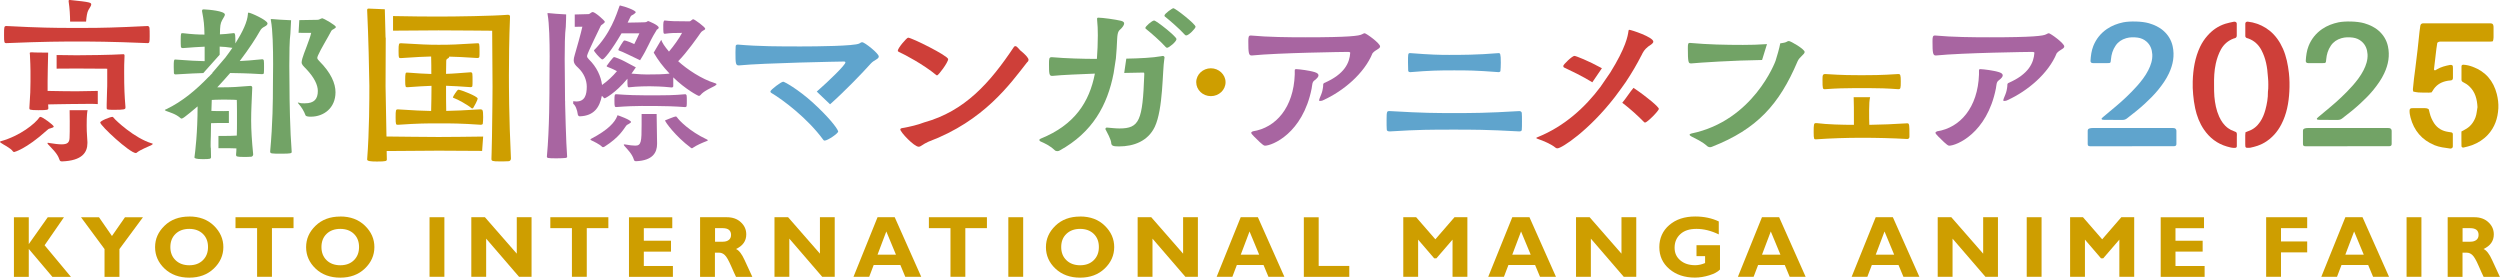 <?xml version="1.0" encoding="UTF-8"?><svg id="_レイヤー_2" xmlns="http://www.w3.org/2000/svg" viewBox="0 0 407.53 45.25"><defs><style>.cls-1{fill:#5fa4cd;}.cls-2{fill:#ce9e00;}.cls-3{fill:#72a366;}.cls-4{fill:#ce3f39;}.cls-5{fill:#a865a1;}</style></defs><g id="design"><path class="cls-4" d="M166.23,8.11c-.38-.36-.47-.59-.73-.59-.06,0-.09,0-.21.12-3.9,5.85-8,10.48-14.66,12.32-.93.37-2.31.71-3.51.91-.24.03-.36.12-.36.23,0,.43,2.25,2.82,3,2.82.36,0,.63-.4,1.59-.82,9.09-3.41,13.31-9.42,16.07-12.93.15-.12.24-.26.24-.43,0-.08-.03-.17-.09-.25-.36-.6-.99-1.02-1.35-1.36Z"/><path class="cls-4" d="M152.76,12.29c.21,0,1.8-2.11,1.8-2.65s-5.94-3.5-6.53-3.5c-.21,0-1.68,1.68-1.68,2.14,0,.08.09.14.21.2.9.4,3.96,2.02,6.03,3.73.06.06.12.08.18.08Z"/><path class="cls-2" d="M197.39,11.13c-1.3,0-2.39,1.01-2.39,2.27s1.07,2.27,2.39,2.27,2.39-1.01,2.39-2.27-1.11-2.27-2.39-2.27Z"/><path class="cls-5" d="M214.36,11.77c-.93-.29-2.47-.47-3.02-.5-.28,0-.28.06-.28.29v.59c-.19,5.36-3.06,8.68-6.85,9.26-.15.09-.25.15-.25.24s.19.34.45.59c.52.5,1.46,1.51,1.78,1.51,1.18,0,6.16-1.99,7.62-9.3.12-.65.07-1.06.47-1.35.43-.32.65-.59.65-.82,0-.21-.19-.38-.56-.5Z"/><path class="cls-5" d="M222.44,5.42c-.09,0-.21.06-.42.17-.45.26-2.13.49-9.19.49-2.76,0-6.13-.03-8.89-.29h-.09c-.33,0-.36.32-.36.95,0,1.84.06,2.3.51,2.3h.09c4.27-.43,15.08-.58,15.71-.58.18,0,.31.06.3.15-.1,1.61-.9,3.48-4.25,4.92-.09.06-.15.14-.15.2,0,.09,0,.45-.13,1.03-.16.79-.78,1.7-.43,1.7.12,0,.45-.04.6-.15,3.24-1.47,6.65-4.33,7.99-7.62.48-.6,1.24-.72,1.24-1.12,0-.52-2.27-2.16-2.54-2.16Z"/><path class="cls-5" d="M325.9,11.77c-.93-.29-2.47-.47-3.02-.5-.28,0-.28.06-.28.29v.59c-.19,5.36-3.06,8.68-6.85,9.26-.15.09-.25.15-.25.24s.19.34.45.59c.52.5,1.46,1.51,1.78,1.51,1.18,0,6.16-1.99,7.62-9.3.12-.65.07-1.06.47-1.35.43-.32.65-.59.65-.82,0-.21-.19-.38-.56-.5Z"/><path class="cls-5" d="M333.97,5.42c-.09,0-.21.06-.42.17-.45.26-2.13.49-9.19.49-2.76,0-6.13-.03-8.89-.29h-.09c-.33,0-.36.32-.36.95,0,1.84.06,2.3.51,2.3h.09c4.27-.43,15.08-.58,15.71-.58.18,0,.31.06.3.15-.11,1.61-.9,3.48-4.25,4.92-.09.06-.15.14-.15.2,0,.09,0,.45-.13,1.03-.16.79-.78,1.7-.43,1.7.12,0,.45-.04.6-.15,3.24-1.47,6.65-4.33,7.99-7.62.48-.6,1.24-.72,1.24-1.12,0-.52-2.27-2.16-2.54-2.16Z"/><path class="cls-1" d="M236.21,8.95c-1.49,0-2.97-.03-6.29-.29h-.11c-.29,0-.29.23-.29,1.52,0,.49.03,1.01.03,1.32,0,.23.23.26.37.26,3.09-.26,4.6-.29,7.12-.29,2.12,0,3.49,0,7.24.29.11,0,.31-.06.31-.2.03-.29.06-.84.06-1.35,0-1.5-.11-1.55-.37-1.55-3.46.29-6.2.29-8.06.29Z"/><path class="cls-1" d="M247.69,18.11h-.06c-5.34.32-7.58.32-10.59.32s-4.96,0-10.43-.32h-.16c-.35,0-.42.06-.42,1.44,0,.6,0,1.27.03,1.55,0,.17.1.32.45.32h.1c4.71-.29,6.59-.29,10.43-.29,2.98,0,5.38,0,10.59.29h.06c.26,0,.38-.12.38-.26.03-.26.03-.81.03-1.35s0-1.12-.03-1.38c0-.14-.13-.32-.38-.32Z"/><path class="cls-4" d="M24.74,23.37c-2.83-.85-5.87-3.73-6.19-4.14-.11-.15-.14-.18-.24-.18-.32,0-1.97.64-1.97.92,0,.51,4.82,4.98,5.81,4.98.05,0,.11-.03.16-.08.62-.49,1.67-.87,2.4-1.23.13-.08.19-.13.19-.18s-.08-.08-.16-.1Z"/><path class="cls-4" d="M11.35,17.97c.01.55.02,1.15.02,1.8,0,1.22,0,2.39-.03,2.71-.03.71-.3,1.05-1.29,1.05-.51,0-1.17-.08-2.1-.23-.06,0-.09-.03-.12-.03-.06,0-.09.03-.09.08,0,.03.03.11.12.2.54.6,1.5,1.45,1.8,2.39.09.26.15.37.45.37,3.3-.12,4.14-1.48,4.14-2.99v-.17c-.12-1.79-.12-2.05-.12-2.73,0-1.6.08-2.21.15-2.46h-2.92Z"/><path class="cls-4" d="M8.76,20.63c0-.22-1.81-1.58-2.18-1.58-.08,0-.13.05-.18.12-.67.96-3.06,2.96-6.29,3.86-.08.02-.1.05-.1.1s.05.1.08.12c.41.32,1.61.84,2.02,1.43.05.08.13.1.21.1,0,0,1.87-.42,5.31-3.52.28-.25.26-.25.6-.34.28-.1.54-.15.54-.3Z"/><path class="cls-4" d="M14.03,3.53c.07-.8.16-1.51.39-1.91.18-.34.45-.66.45-.88,0-.31-.08-.4-3.44-.74h-.09c-.12,0-.15.03-.15.17v.08c.17,1.12.23,2.24.24,3.27h2.6Z"/><path class="cls-4" d="M1.05,7.03c6.27-.26,9.17-.26,11.45-.26,2.49,0,5.37,0,11.57.26.3,0,.33-.17.33-1.14,0-.54,0-1.11-.03-1.34-.03-.17-.15-.31-.3-.31-5.1.26-7.79.31-10.04.31h-2.79c-2.13,0-4.95-.03-10.19-.31-.39,0-.39.17-.39,1.48,0,1.22.03,1.31.39,1.31Z"/><path class="cls-3" d="M40.53,2.06c-.12,0-.12.09-.12.26-.09,1.22-.81,2.79-2.04,4.76,0-1.2,0-1.68-.24-1.68h-.06c-.9.12-1.56.17-2.22.2.03-1.42.06-1.74.36-2.31.18-.37.45-.68.45-.91,0-.6-2.7-.82-3.42-.85-.18,0-.3.03-.3.2v.12c.3,1.57.36,2.22.39,3.79-1.02,0-2.07-.06-3.51-.23h-.12c-.18,0-.24.03-.24,1.06,0,.45,0,.94.03,1.17.03.17.21.2.33.2,1.5-.11,2.58-.2,3.54-.23v2.36c-1.14-.03-2.52-.08-4.71-.26h-.12c-.18,0-.21.2-.21,1.22,0,.37.03.74.03,1,.03.17.15.2.3.2,2.45-.13,3.28-.2,4.49-.22l2.67-2.99v-1.32c.6.03,1.2.06,2.07.2-.33.5-.72,1.03-1.13,1.57h.01l-.1.11c-.13.16-.41.48-.41.48l-1.66,1.94s.04,0,.05,0c-.13.14-.28.28-.42.43l-.16.18h-.03c-1.98,2.07-4.3,4.04-6.92,5.29-.12.06-.24.08-.24.14,0,.03.06.08.27.17.51.2,1.53.46,2.28,1.14.06.06.12.08.21.08.3,0,2.46-1.91,2.58-1.99,0,4.3-.39,7.41-.51,8.29v.03c0,.14.24.28,1.32.28,1.2,0,1.38-.03,1.38-.34,0-.51-.03-1-.03-1.42-.08-.15,0-2.05,0-2.05,0-.82.03-1.54.03-2.05.57-.03,1.35-.03,2.1-.03.33,0,.51,0,.81,0v-1.96c-.3,0-.47.01-.81.02-.69,0-1.47,0-2.04-.03.03-1,.06-1.79.06-1.79,0,0,.96-.06,1.98-.06,1.35,0,2.1.06,2.1.06,0,0,.03.77.03,1.77v2.02c0,.51,0,1.17-.03,2.02-.48.03-1.26.06-2.1.06-.29,0-.59,0-.89,0v2c.3,0,.6,0,.89,0,.81,0,1.56,0,2.04.03,0,.31-.03.65-.06,1.02,0,.28.06.37,1.17.37.42,0,.93,0,1.29-.03.15,0,.33-.17.33-.37v-.03c-.21-2.11-.33-3.93-.33-5.53,0-1.74.09-3.02.18-5.33,0-.12-.06-.29-.27-.29h-.03c-2.16.17-2.97.23-4.32.23h-1.08c.75-.8,1.44-1.57,2.1-2.33,1.35.03,2.34.02,5.22.19.12,0,.27-.06.27-.17.03-.23.03-.63.03-1.03s0-.8-.03-.97c0-.17-.12-.26-.27-.26-1.89.17-2.67.26-3.66.29,1.53-2.02,2.64-3.73,3.24-4.81.3-.54.45-.6.84-.82.27-.14.45-.31.45-.49,0-.54-2.76-1.77-3.09-1.77Z"/><path class="cls-3" d="M47.16,10.78c0-1.99.03-4.27.18-5.33l.11-2.15c-1.27-.05-2.62-.14-3.08-.19h-.12c-.09,0-.12,0-.12.08,0,.03.03.08.03.14.3,1.54.36,4.59.36,7.12,0,1.57-.03,2.91-.03,3.56,0,2.33-.03,6.08-.45,10.67,0,.37.15.37,1.89.37,1.41,0,1.62-.06,1.62-.28-.27-3.39-.36-8.36-.36-10.75,0-.46-.03-1.77-.03-3.25Z"/><path class="cls-3" d="M54,5.06c.09-.19.21-.21.36-.3.27-.16.39-.26.39-.35,0-.3-2.04-1.43-2.19-1.43-.24,0-.51.25-.75.25-.53,0-2.09.05-3.02.05l-.12,2.07c.79,0,1.79.01,2.06.01-.24,1.09-1.23,3.37-1.44,4.16-.06.25-.12.46-.12.62,0,.39.24.58.75,1.11,1.32,1.39,1.89,2.61,1.89,3.58,0,1.32-.6,2.01-2.1,2.01-.42,0-.56.03-1.04-.11-.03,0-.06-.02-.09-.02s-.03.02-.03.02c0,.05.09.14.12.19.45.49.89,1.2,1.13,1.87.09.21.54.23.87.23,2.13,0,4.02-1.43,4.02-3.98,0-1.43-.72-3.17-2.67-5.11-.21-.21-.3-.35-.3-.51,0-.09.06-.23.12-.39.45-1.04,1.65-2.98,2.16-3.98Z"/><path class="cls-2" d="M74.73,14.61c-.2,0-.9,1.15-.9,1.24,0,.07.08.12.2.15.58.19,2.23,1.11,2.83,1.63.02.02.08.05.1.05.08,0,.15-.05.2-.12.15-.24.7-1.22.7-1.5,0-.36-2.76-1.44-3.14-1.44Z"/><path class="cls-2" d="M78.38,17.82c-2.82.17-4.08.23-5.64.26-.03-1.08-.03-2.59-.03-4.1,1.26.03,2.34.12,4.02.23.12,0,.24-.06.27-.17.03-.17.03-.49.03-.83,0-.46,0-.97-.03-1.17-.03-.17-.12-.26-.27-.26-1.8.12-2.76.23-4.02.26,0-.74.03-1.45.03-2.05,0-.28.06-.34.24-.45.18-.08.24-.2.24-.28v-.03c1.2.03,2.37.08,4.62.23.12,0,.27-.06.3-.17.03-.17.03-.51.03-.85,0-1.37-.03-1.39-.33-1.39-3.42.2-4.14.25-6.33.25-1.86,0-2.79-.06-6.15-.25-.33,0-.39.03-.39,1.25s.06,1.17.39,1.17c2.52-.17,3.66-.23,4.92-.26.03.91.03,1.88.03,2.85-1.17-.03-2.28-.11-3.9-.23h-.09c-.21,0-.27.12-.27,1.25s.06,1.14.36,1.14c1.65-.11,2.76-.2,3.93-.23,0,1.45-.03,2.85-.06,4.1-1.38-.03-2.7-.08-5.4-.26-.36,0-.39.08-.39,1.31s.06,1.2.39,1.2c3.39-.23,4.68-.23,6.63-.23,2.1,0,3.54,0,6.89.23.12,0,.27-.06.3-.17.03-.23.06-.65.06-1.08,0-1.22-.12-1.25-.39-1.25Z"/><path class="cls-2" d="M63,22.26c-.06-3.76-.15-7.32-.15-8.2,0-1.31.02-5.79.03-7.92h-.03l-.12-4.63c-1.07-.03-2.01-.07-2.64-.11h-.03c-.18,0-.21.14-.21.25.21,4.33.33,10.07.36,12.32,0,2.08,0,7.38-.36,12.02,0,.26.45.34,1.59.34,1.53,0,1.62-.08,1.62-.37l-.03-1.34c2.04-.03,6.51-.06,8.48-.06,1.77,0,4.94.02,7.08.04l.17-2.34c-2.15.03-5.5.07-7.29.07-1.98,0-6.48-.06-8.48-.08Z"/><path class="cls-2" d="M83.14,2.72c0-.14-.06-.31-.3-.31h-.06c-2.49.2-8.51.29-11.3.29-1.6,0-4.73-.02-7.41-.08v2.38c1.92-.02,5.66-.05,7.41-.05,2.4,0,8.75.06,8.75.06,0,0,.06,7.38.06,9.14,0,.83-.03,4.59-.09,8.12l-.06,2.64c0,.34-.03.68-.03,1,0,.34.18.4,1.32.4.51,0,1.08,0,1.5-.03.18,0,.36-.2.36-.43-.33-6.84-.33-11.92-.33-13.55,0-2.34.03-5.93.18-9.57Z"/><path class="cls-4" d="M7.76,14.83v-1.54c0-1.11.03-2.08.03-2.08l.06-2.63c-1.21-.03-2.08,0-2.58-.05h-.18c-.18,0-.24.03-.24.14,0,.06.03.14.03.26.12,2.31.09,3.17.09,4.42,0,1-.03,2.16-.18,4.22v.08c0,.2,0,.31,1.47.31,1.56,0,1.62-.06,1.62-.34,0-.2-.03-.4-.03-.6.75,0,2.34-.06,3.48-.06l3.35-.03c.64,0,.7.01,1.26.04v-2.15c-1.42.02-3,.06-3.5.06-.63,0-3.66-.03-4.68-.06Z"/><path class="cls-4" d="M17.45,14.83s-.06,2.19-.06,2.19v.57c0,.28.12.31,1.17.31,1.71,0,1.89-.06,1.89-.37v-.11c-.15-1.82-.21-3.05-.21-5.64,0-.71,0-1.57.06-2.68,0-.17-.03-.26-.18-.26h-.09c-1.86.12-6.06.17-7.53.17-.7,0-1.89-.01-3.27-.04v2.22c1.16,0,2.6-.02,3.21-.02.81,0,4.26.03,5.04.03v2.28c0,.31,0,.77-.03,1.34Z"/><path class="cls-5" d="M102.48,20.21c.22-.13.38-.21.38-.33,0-.33-2.13-1.1-2.21-1.1-.03,0,.03.03-.05.18-.38.95-1.41,2.19-4.27,3.68-.05.03-.08.08-.08.1,0,.05.05.08.08.1.4.2,1.38.64,1.83,1.1.05.05.11.05.14.05.11,0,.19-.05.27-.1,2.35-1.49,3.05-2.78,3.43-3.29.19-.26.22-.26.49-.39Z"/><path class="cls-5" d="M110.37,19.15c-.11-.16-.08-.16-.25-.16s-1.43.53-1.59.58c-.08.03-.11.03-.11.08,0,.21,1.67,2.55,4.16,4.41.08.05.14.11.2.11s.11-.03.17-.08c.62-.43,1.54-.82,2.24-1.09.14-.05.2-.11.2-.13,0-.05-.06-.08-.14-.13-2.91-1.36-4.61-3.19-4.86-3.59Z"/><path class="cls-5" d="M92.11,16.5s-.03-2.82-.03-3.62c0-.45-.03-1.77-.03-3.22,0-1.97.03-4.24.18-5.27.04-.48.06-2.04.06-2.04-1.07-.04-2.36-.16-2.84-.21h-.12c-.06,0-.09,0-.09.06s0,.08.03.17c.27,1.51.33,4.39.33,6.81,0,1.62-.03,3.05-.03,3.7,0,2.31,0,8.09-.42,12.62,0,.26.06.31,1.59.31.57,0,1.14-.03,1.44-.06.15-.03.27-.06.27-.2-.18-2.14-.33-8.66-.33-8.66v-.4Z"/><path class="cls-5" d="M104.59,18.57c0,.59,0,1.2,0,1.79,0,2.71-.06,3.38-1.02,3.38-.39,0-.96-.06-1.71-.2h-.09c-.06,0-.09.03-.09.06s.03.08.09.17c.48.54,1.26,1.31,1.53,2.17.06.23.12.34.39.34,2.76-.12,3.42-1.45,3.42-2.82v-.17c0-.36-.06-4.16-.07-4.71h-2.44Z"/><path class="cls-5" d="M104.76,17.28h2.21c1.2,0,3.04.05,4.73.18.08,0,.23-.08.23-.18.03-.2.03-.53.03-.86s0-.66-.03-.83c-.03-.15-.13-.23-.23-.23-2,.18-2.83.18-6.47.18-1.12,0-2.83-.03-4.76-.18-.26,0-.31.05-.31,1.01,0,1.06.05,1.08.31,1.08,1.61-.13,3.2-.18,4.29-.18Z"/><path class="cls-5" d="M101.76,6.59c-.12,0-.96,1.37-.96,1.54,0,.08.09.08.18.14.12.03.73.28,1.48.65l1.88.9c.7-1.12.97-1.66,1.42-2.58.48-1.01,1.03-1.98,1.29-2.36v-.03c.09-.06.33-.17.33-.34,0-.43-1.71-1.08-1.71-1.08-.15,0-.18.2-.57.2,0,0-1.98.06-2.79.06l.48-.98c.12-.23.3-.23.45-.34.24-.17.39-.29.39-.37,0-.31-1.74-.94-2.46-1.08-.03,0-.06-.03-.09-.03s-.06.03-.09.08c-.49,1.38-1.47,4.53-4.17,7.23.02.23.85,1.14,1.2,1.41.06.03.12.08.18.08.27,0,1.47-1.44,3.12-4.26h2.91c-.21.45-.48,1.05-.84,1.76-.03-.03-1.24-.59-1.63-.59Z"/><path class="cls-5" d="M116.49,13.54c-2.1-.65-4.47-2.22-5.94-3.56,1.41-1.4,3.27-4.07,3.63-4.59.12-.17.21-.28.42-.4.27-.11.36-.23.36-.31,0-.26-1.74-1.54-1.95-1.54s-.39.34-.63.34c-2.34,0-3.15-.03-4.02-.14h-.03s-.21,0-.21.68c0,1.25,0,1.48.21,1.48h.09c.87-.12,1.47-.14,2.76-.14-.48.94-1.41,2.2-2.13,3.05-.76-.9-1.1-1.45-1.26-1.92l-1.23,2.09c.74,1.26,1.42,2.17,2.59,3.42-1.2.12-2.07.14-3.72.14-.54,0-1.17-.03-2.49-.14.26-.36.47-.66.71-1.02l-1.88-1c-.57-.31-1.53-.68-1.68-.68s-1.2,1.42-1.2,1.45c0,.09.09.14.18.17.12.06.75.26,1.5.68-.69.83-1.5,1.59-2.43,2.25-.18-1.42-.87-2.93-2.13-4.16-.09-.09-.15-.17-.21-.26-.11-.13-.12-.23-.09-.4.12-.54,2.1-4.56,2.19-4.76.09-.2.21-.23.36-.34.24-.17.33-.28.33-.4,0-.14-1.56-1.57-1.98-1.57-.21,0-.45.34-.69.34-.52,0-1.33.05-2.23.06v2.01c.48,0,.93-.02,1.24-.02-.21,1.02-.96,3.65-1.23,4.56-.12.4-.18.68-.18.91,0,.46.21.77.75,1.25.93.88,1.38,2.02,1.38,3.05,0,1.34-.31,2.42-1.69,2.42-.12,0-.39-.02-.52-.04v.42c.34.22.65.93.76,1.79.06.17.18.25.33.25,2.31-.08,3.22-1.48,3.58-3.34.12.09.21.2.3.31.06.06.12.09.18.09.03,0,1.68-.77,3.69-3.19,0,1.25,0,1.4.24,1.4.24-.03,1.53-.17,3.39-.17.87.03,1.68,0,3.63.2.06,0,.21-.09.21-.2v-1.45c1.95,1.91,4.02,3.02,4.17,3.02.09,0,.18-.03.27-.14.54-.66,1.56-1.08,2.31-1.48.18-.12.3-.2.3-.28,0-.06-.09-.14-.3-.2Z"/><path class="cls-1" d="M132.61,16.82c-2.6-2.36-4.77-3.5-4.93-3.5-.35,0-2.1,1.33-2.1,1.6,0,.09.06.15.13.21,1.9,1.12,5.96,4.17,8.5,7.67.06.09.13.12.22.12.48,0,2.29-1.22,2.2-1.51-.17-.59-1.69-2.46-4.03-4.59Z"/><path class="cls-1" d="M140.56,6.88c-.19,0-.32.12-.48.21-.76.42-7,.48-9.51.48-3.43,0-6.84,0-10.24-.3h-.09c-.16,0-.32.06-.32.3s-.03.57-.03.94c0,1.78.03,2.15.51,2.15h.09c3.88-.39,16.6-.63,17.07-.63.19,0,.25.06.25.15,0,.4-2.58,2.92-4.67,4.75l2.17,2.07c2.23-1.97,5.19-5.01,6.64-6.64.54-.6,1.3-.72,1.3-1.15,0-.51-2.32-2.33-2.7-2.33Z"/><path class="cls-3" d="M189.53,9.13c-.06,0-.12,0-.21.03-1.41.26-3.58.36-5.72.4l-.34,2.33c1.36-.03,2.41-.06,3.09-.06.18,0,.18.03.18.34-.27,7.49-.78,8.77-4.05,8.77-.66,0-1.32-.09-1.98-.14h-.12c-.13,0-.2.19-.22.3.01-.04.03-.07.04-.04.27.51.87,1.62.93,2.16.03.51.21.65,1.26.65,2.46,0,4.74-.88,5.85-3.19,1.38-2.91,1.23-9.11,1.56-11.1,0-.06.03-.11.03-.17,0-.17-.09-.29-.3-.29Z"/><path class="cls-3" d="M181.9,9.58c.09-.88.18-2.37.21-3.22.06-1.34.33-1.37.66-1.71.24-.26.48-.57.48-.83,0-.17-.12-.31-.42-.4-.93-.26-3.21-.54-3.75-.54-.21,0-.24.06-.24.17v.14c.09.8.12,1.71.12,2.59,0,1.05-.06,2.77-.15,3.82-2.28,0-5.08-.08-7.36-.28-.45,0-.45.26-.45,1.14,0,1.51.03,1.91.48,1.91h.09c1.59-.17,4.78-.28,6.91-.37-.9,4.67-3.33,8.37-8.81,10.59-.15.06-.24.14-.24.23s.09.2.24.26c.57.25,1.44.63,2.25,1.39.12.12.27.17.42.17s.27-.03.42-.12c5.31-2.93,7.77-7.34,8.78-12.61l.36-2.34Z"/><path class="cls-3" d="M188.15,3.34c-.36,0-1.44.97-1.44,1.2,0,.06,0,.11.09.17.72.57,2.4,2.02,3.18,2.91.09.11.18.17.27.17.3,0,1.53-1,1.53-1.42s-3.3-3.02-3.63-3.02Z"/><path class="cls-3" d="M191.26,1.34c-.15,0-1.44.88-1.44,1.2,0,.06,0,.11.09.17.72.57,2.4,2.02,3.18,2.9.09.11.18.17.27.17.42,0,1.53-1.14,1.53-1.42,0-.43-3.27-3.02-3.63-3.02Z"/><path class="cls-4" d="M259.57,13.41c.52-.75,1.14-1.66,1.56-2.29-2.21-1.21-4.24-2.01-4.48-2.01-.36,0-1.82,1.41-1.82,1.64,0,.12.06.23.15.26.97.46,2.99,1.41,4.58,2.4Z"/><path class="cls-4" d="M267.54,9.1c.33-.69.52-1.01,1.12-1.5.3-.23.85-.49.85-.81,0-.75-3.63-1.93-3.91-1.93-.12,0-.12.09-.15.26-.09.69-.39,2.59-2.97,6.73l-1.6,2.33c-2.48,3.31-5.84,6.39-10.14,8.14-.15.06-.3.11-.3.17s.09.12.36.2c.7.23,2.09.81,2.76,1.38.09.09.21.11.33.11.67,0,5.09-2.85,9.36-8.37.52-.71,1.59-2.13,1.76-2.42,1-1.5,1.85-2.96,2.54-4.32Z"/><path class="cls-4" d="M266.29,14.31c-.6.7-1.25,1.75-1.84,2.44,1.22.92,2.61,2.18,3.54,3.14.06.06.12.09.18.09.33,0,2.24-1.9,2.24-2.24,0-.29-1.85-1.89-4.12-3.41Z"/><path class="cls-3" d="M275.68,10.34c1.32-.13,6.97-.5,11.56-.56l.8-2.59c-1.51.1-2.57.13-3.91.13-2.88,0-5.72-.06-8.6-.32h-.09c-.27,0-.3.2-.3.86,0,2.21.09,2.47.45,2.47h.09Z"/><path class="cls-3" d="M291.61,6.69c-.12,0-.21.03-.39.14-.17.1-.54.17-1.02.24-.12.71-.56,2.24-.76,2.84-.05.16-3.62,9.76-13.71,11.85-.21.06-.3.11-.3.2s.09.17.3.29c.54.29,1.79.83,2.57,1.58.15.11.3.17.45.17s.27-.06.36-.09c7.29-2.87,10.92-6.85,13.92-13.92.33-.75,1.15-1.12,1.15-1.52,0-.46-2.27-1.78-2.57-1.78Z"/><path class="cls-2" d="M302.06,14.37h2.89c1.21,0,2.63.03,4.49.17.38,0,.41-.14.41-1.26,0-1.01-.06-1.21-.38-1.21h-.06c-2.75.19-4.58.19-5.97.19-1.3,0-3.07,0-5.88-.19-.44,0-.47.19-.47.9,0,1.54.03,1.57.41,1.57,1.89-.14,3.4-.17,4.55-.17Z"/><path class="cls-2" d="M310.95,20.1h-.06c-2.16.14-4.16.22-6.17.25-.03-.68-.03-1.35-.03-2.41,0-.93.05-1.63.16-2.1h-2.68c.04.92.04,2.25.04,3.81v.7c-1.86,0-4.37-.06-6.06-.28h-.15c-.32,0-.35.2-.35,1.49,0,1.15.09,1.15.32,1.15h.09c2.48-.17,4.96-.25,7.41-.25s4.96.06,7.44.2c.24,0,.32-.17.35-.31v-.48c0-1.35,0-1.77-.32-1.77Z"/><path class="cls-2" d="M17.04,45.13v-4.53l-3.83-5.18h2.93l2.11,3.05,2.12-3.05h2.93l-3.83,5.18v4.53h-2.42Z"/><path class="cls-2" d="M30.85,35.29c1.65,0,2.99.5,4.02,1.5,1.02,1,1.54,2.16,1.54,3.49s-.52,2.51-1.56,3.5c-1.04.99-2.37,1.48-4,1.48s-2.98-.49-4.02-1.47c-1.03-.98-1.55-2.15-1.55-3.5s.51-2.49,1.54-3.49c1.03-1,2.37-1.5,4.03-1.5ZM30.85,43.24c.92,0,1.66-.27,2.22-.82.56-.55.84-1.26.84-2.15s-.28-1.61-.84-2.15c-.56-.54-1.3-.81-2.22-.81s-1.67.27-2.23.81c-.56.54-.85,1.26-.85,2.15s.28,1.6.85,2.15c.56.54,1.31.82,2.23.82Z"/><path class="cls-2" d="M47.85,35.41v1.78h-3.52v7.93h-2.42v-7.93h-3.52v-1.78h9.46Z"/><path class="cls-2" d="M55.47,35.29c1.65,0,2.99.5,4.02,1.5,1.03,1,1.54,2.16,1.54,3.49s-.52,2.51-1.56,3.5c-1.04.99-2.37,1.48-4,1.48s-2.99-.49-4.02-1.47c-1.03-.98-1.55-2.15-1.55-3.5s.51-2.49,1.54-3.49c1.03-1,2.37-1.5,4.03-1.5ZM55.47,43.24c.92,0,1.66-.27,2.22-.82.56-.55.84-1.26.84-2.15s-.28-1.61-.84-2.15c-.56-.54-1.3-.81-2.22-.81s-1.67.27-2.23.81c-.56.54-.84,1.26-.84,2.15s.28,1.6.84,2.15c.56.54,1.31.82,2.23.82Z"/><path class="cls-2" d="M72.44,35.41v9.71h-2.42v-9.71h2.42Z"/><path class="cls-2" d="M86.65,35.41v9.71h-2.04l-5.36-6.22v6.22h-2.42v-9.71h2.22l5.19,5.94v-5.94h2.42Z"/><path class="cls-2" d="M99.17,35.41v1.78h-3.52v7.93h-2.42v-7.93h-3.52v-1.78h9.46Z"/><path class="cls-2" d="M109.69,43.35v1.78h-7.16v-9.71h7.06v1.78h-4.64v2.04h4.43v1.78h-4.43v2.34h4.74Z"/><path class="cls-2" d="M114.14,35.41h4.34c.94,0,1.71.27,2.29.82.59.54.88,1.2.88,1.98,0,1.07-.56,1.86-1.67,2.38.49.22.95.82,1.39,1.79.44.97.86,1.89,1.27,2.75h-2.66c-.16-.32-.44-.93-.83-1.83-.4-.9-.73-1.48-1.01-1.73-.28-.26-.58-.38-.9-.38h-.7v3.94h-2.42v-9.71ZM116.56,37.19v2.21h1.28c.41,0,.73-.1.97-.29.24-.19.36-.47.36-.82,0-.73-.46-1.1-1.38-1.1h-1.22Z"/><path class="cls-2" d="M160.88,35.41v1.78h-3.52v7.93h-2.42v-7.93h-3.52v-1.78h9.46Z"/><path class="cls-2" d="M166.79,35.41v9.71h-2.42v-9.71h2.42Z"/><path class="cls-2" d="M176.07,35.29c1.66,0,3,.5,4.02,1.5,1.03,1,1.54,2.16,1.54,3.49s-.52,2.51-1.56,3.5c-1.04.99-2.37,1.48-4,1.48s-2.98-.49-4.02-1.47c-1.04-.98-1.55-2.15-1.55-3.5s.51-2.49,1.54-3.49c1.03-1,2.37-1.5,4.03-1.5ZM176.07,43.24c.92,0,1.66-.27,2.22-.82.56-.55.84-1.26.84-2.15s-.28-1.61-.84-2.15c-.56-.54-1.3-.81-2.22-.81s-1.66.27-2.23.81-.85,1.26-.85,2.15.28,1.6.85,2.15c.56.54,1.31.82,2.23.82Z"/><path class="cls-2" d="M195.27,35.41v9.71h-2.04l-5.36-6.22v6.22h-2.42v-9.71h2.22l5.19,5.94v-5.94h2.42Z"/><path class="cls-2" d="M205.05,35.41l4.32,9.71h-2.6l-.8-1.92h-4.35l-.73,1.92h-2.56l3.92-9.71h2.8ZM205.26,41.51l-1.57-3.78-1.43,3.78h3Z"/><path class="cls-2" d="M136.07,35.41v9.71h-2.04l-5.36-6.22v6.22h-2.42v-9.71h2.22l5.19,5.94v-5.94h2.42Z"/><path class="cls-2" d="M145.85,35.41l4.32,9.71h-2.6l-.8-1.92h-4.35l-.73,1.92h-2.56l3.92-9.71h2.8ZM146.05,41.51l-1.57-3.78-1.43,3.78h3Z"/><path class="cls-2" d="M219.95,43.35v1.78h-7.41v-9.71h2.42v7.93h4.98Z"/><path class="cls-2" d="M233.98,39.01l3.12-3.6h2.1v9.71h-2.42v-6.06l-2.63,3.05h-.36l-2.62-3.05v6.06h-2.42v-9.71h2.1l3.13,3.6Z"/><path class="cls-2" d="M249.32,35.41l4.32,9.71h-2.6l-.8-1.92h-4.35l-.73,1.92h-2.56l3.92-9.71h2.8ZM249.52,41.51l-1.57-3.78-1.43,3.78h3Z"/><path class="cls-2" d="M266.73,35.41v9.71h-2.04l-5.36-6.22v6.22h-2.42v-9.71h2.22l5.19,5.94v-5.94h2.42Z"/><path class="cls-2" d="M280.18,36.09v2.12c-1.24-.6-2.45-.9-3.63-.9s-2.02.29-2.64.86c-.62.57-.93,1.31-.93,2.2s.31,1.54.93,2.07c.62.53,1.43.79,2.43.79.53,0,1.07-.12,1.61-.35v-1.13h-1.4v-1.78h3.83v3.97c-.38.39-.97.7-1.76.94-.78.24-1.56.37-2.33.37-1.69,0-3.08-.47-4.17-1.4-1.09-.93-1.63-2.12-1.63-3.56s.54-2.68,1.63-3.61c1.09-.93,2.49-1.39,4.22-1.39,1.43,0,2.71.27,3.83.8Z"/><path class="cls-2" d="M290.02,35.41l4.32,9.71h-2.6l-.8-1.92h-4.35l-.73,1.92h-2.56l3.92-9.71h2.8ZM290.23,41.51l-1.57-3.78-1.43,3.78h3Z"/><path class="cls-2" d="M308.56,35.41l4.32,9.71h-2.6l-.8-1.92h-4.35l-.73,1.92h-2.56l3.92-9.71h2.8ZM308.77,41.51l-1.57-3.78-1.43,3.78h3Z"/><path class="cls-2" d="M325.69,35.41v9.71h-2.04l-5.36-6.22v6.22h-2.42v-9.71h2.22l5.19,5.94v-5.94h2.42Z"/><path class="cls-2" d="M332.8,35.41v9.71h-2.42v-9.71h2.42Z"/><path class="cls-2" d="M342.68,39.01l3.12-3.6h2.1v9.71h-2.42v-6.06l-2.63,3.05h-.36l-2.62-3.05v6.06h-2.42v-9.71h2.1l3.13,3.6Z"/><path class="cls-2" d="M359.38,43.35v1.78h-7.16v-9.71h7.06v1.78h-4.65v2.04h4.43v1.78h-4.43v2.34h4.74Z"/><path class="cls-2" d="M376.1,35.41v1.78h-4.27v2.17h4.27v1.78h-4.27v3.98h-2.42v-9.71h6.69Z"/><path class="cls-2" d="M385.12,35.41l4.32,9.71h-2.6l-.8-1.92h-4.35l-.73,1.92h-2.56l3.92-9.71h2.8ZM385.32,41.51l-1.57-3.78-1.43,3.78h3Z"/><path class="cls-2" d="M394.72,35.41v9.71h-2.42v-9.71h2.42Z"/><path class="cls-2" d="M399.01,35.41h4.34c.94,0,1.71.27,2.29.82.59.54.88,1.2.88,1.98,0,1.07-.56,1.86-1.67,2.38.49.22.95.82,1.39,1.79.44.97.86,1.89,1.27,2.75h-2.65c-.16-.32-.44-.93-.83-1.83-.39-.9-.73-1.48-1.01-1.73-.28-.26-.58-.38-.9-.38h-.7v3.94h-2.42v-9.71ZM401.43,37.19v2.21h1.28c.41,0,.73-.1.97-.29.24-.19.36-.47.36-.82,0-.73-.46-1.1-1.38-1.1h-1.22Z"/><path class="cls-2" d="M10.43,35.41l-3.16,4.57,4.29,5.15h-3.02l-3.85-4.55v4.55h-2.42v-9.71h2.42v4.37l3.09-4.37h2.66Z"/><path class="cls-4" d="M364.59,21.62c.08.22.04.46.04.7,0,.5,0,1,0,1.5,0,.19-.1.27-.28.28-.46.04-.9-.09-1.34-.22-1.59-.46-2.81-1.41-3.74-2.76-.72-1.05-1.16-2.22-1.43-3.46-.16-.74-.26-1.49-.33-2.24-.07-.72-.09-1.43-.07-2.14.06-1.96.36-3.88,1.21-5.67.31-.64.7-1.24,1.18-1.78.8-.92,1.77-1.59,2.93-1.96.45-.14.92-.23,1.38-.33.08-.02.17,0,.26.02.11.03.19.11.21.22,0,.04.01.09.01.13,0,.63,0,1.26,0,1.89,0,.22-.1.37-.32.43-.06.02-.13.03-.19.05-.91.34-1.6.94-2.07,1.78-.4.73-.66,1.5-.84,2.31-.26,1.17-.3,2.36-.28,3.55,0,.61,0,1.22.05,1.82.1,1.12.31,2.23.78,3.27.34.74.78,1.4,1.45,1.88.28.2.59.37.92.48.12.04.24.1.36.15.04.02.06.06.1.1Z"/><path class="cls-4" d="M366.05,21.56c.19-.08.32-.14.46-.19.81-.27,1.43-.79,1.91-1.5.41-.6.67-1.26.86-1.95.26-.96.44-1.94.42-2.95,0-.17.05-.34.05-.52.01-.41.02-.82,0-1.23,0-.26-.05-.52-.06-.78-.09-1.48-.34-2.92-1.04-4.25-.49-.93-1.2-1.58-2.19-1.93-.06-.02-.13-.02-.19-.05-.15-.06-.26-.17-.26-.34,0-.67,0-1.35,0-2.02,0-.21.18-.34.41-.32.26.03.51.07.77.13,1.03.24,1.95.68,2.78,1.34.99.8,1.67,1.81,2.18,2.95.55,1.26.81,2.59.97,3.96.11,1,.12,2,.07,2.99-.1,1.87-.43,3.69-1.31,5.38-.64,1.24-1.54,2.25-2.75,2.97-.72.43-1.5.66-2.31.83-.04,0-.09.01-.13.01-.61.03-.7.04-.69-.6,0-.48,0-.96,0-1.43,0-.15.02-.3.04-.5Z"/><path class="cls-3" d="M379.56,19.54c-.48,0-.96,0-1.43,0-.11,0-.22-.01-.32-.03-.12-.02-.18-.17-.1-.24.07-.08.15-.15.24-.22.58-.49,1.17-.97,1.75-1.46,1.34-1.11,2.61-2.29,3.77-3.59.69-.78,1.33-1.6,1.81-2.54.42-.82.71-1.68.66-2.61-.05-.8-.31-1.52-.94-2.07-.42-.37-.92-.58-1.46-.65-.62-.08-1.25-.08-1.87.1-.71.21-1.29.59-1.71,1.21-.47.68-.69,1.44-.76,2.25-.05.6-.05.6-.65.6-.76,0-1.52,0-2.28,0-.27,0-.42-.14-.4-.39.05-.82.15-1.63.46-2.41.46-1.14,1.19-2.05,2.2-2.75.82-.56,1.72-.9,2.68-1.1,1.06-.21,3.02-.19,4.19.15.88.26,1.71.64,2.4,1.26.74.67,1.24,1.49,1.46,2.48.34,1.55.06,3.01-.6,4.42-.46.99-1.09,1.87-1.78,2.72-.65.79-1.37,1.51-2.12,2.2-.94.87-1.94,1.66-2.96,2.44-.22.17-.45.24-.72.24-.5-.01-1,0-1.5,0Z"/><path class="cls-3" d="M382.64,23.84c-2.11,0-4.21,0-6.32,0-.17,0-.35,0-.52,0-.3-.01-.39-.1-.39-.4,0-.69,0-1.39,0-2.09,0-.25.08-.35.32-.42.14-.04.3-.06.45-.06.41,0,.83,0,1.24,0,3.82,0,7.65,0,11.47,0,.2,0,.39-.02.59.01.23.03.39.2.39.44,0,.72,0,1.43,0,2.15,0,.24-.12.35-.37.36-.17,0-.35,0-.52,0-2.11,0-4.21,0-6.32,0Z"/><path class="cls-1" d="M344.47,19.54c-.48,0-.96,0-1.43,0-.11,0-.22-.01-.32-.03-.12-.02-.18-.17-.1-.24.07-.08.15-.15.24-.22.58-.49,1.17-.97,1.75-1.46,1.34-1.11,2.61-2.29,3.77-3.59.69-.78,1.33-1.6,1.81-2.54.42-.82.71-1.68.66-2.61-.05-.8-.31-1.52-.94-2.07-.42-.37-.92-.58-1.46-.65-.62-.08-1.25-.08-1.87.1-.71.21-1.29.59-1.71,1.21-.47.68-.69,1.44-.76,2.25-.05.6-.05.6-.65.6-.76,0-1.52,0-2.28,0-.27,0-.42-.14-.4-.39.05-.82.15-1.63.46-2.41.46-1.14,1.19-2.05,2.2-2.75.82-.56,1.72-.9,2.68-1.1,1.06-.21,3.02-.19,4.19.15.88.26,1.71.64,2.4,1.26.74.67,1.24,1.49,1.46,2.48.34,1.55.06,3.01-.6,4.42-.46.99-1.09,1.87-1.78,2.72-.65.79-1.37,1.51-2.12,2.2-.94.87-1.94,1.66-2.96,2.44-.22.17-.45.24-.72.24-.5-.01-1,0-1.5,0Z"/><path class="cls-1" d="M347.55,23.84c-2.11,0-4.21,0-6.32,0-.17,0-.35,0-.52,0-.3-.01-.39-.1-.39-.4,0-.69,0-1.39,0-2.09,0-.25.08-.35.32-.42.14-.04.3-.06.45-.06.41,0,.83,0,1.24,0,3.82,0,7.65,0,11.47,0,.2,0,.39-.02.59.01.23.03.39.2.39.44,0,.72,0,1.43,0,2.15,0,.24-.12.35-.37.36-.17,0-.35,0-.52,0-2.11,0-4.21,0-6.32,0Z"/><path class="cls-2" d="M406.35,6.73c-.27.07-.53.05-.79.05-2.47,0-4.95,0-7.42,0-.28,0-.57-.05-.83.19-.05.31-.11.65-.15.99-.11.88-.2,1.76-.31,2.64-.03.24-.06.47-.08.71,0,.11.13.19.23.14.1-.05.19-.11.28-.16.64-.38,1.35-.56,2.08-.7.08-.02.18-.01.26,0,.11.02.2.09.22.21.02.11.02.22.02.32,0,.52,0,1.04,0,1.56,0,.28-.11.41-.38.43-.28.03-.55.05-.83.13-.91.23-1.61.72-2.08,1.53-.05.09-.12.18-.19.29-.14.01-.29.04-.44.04-.56,0-1.13,0-1.69-.03-.28-.01-.55-.09-.85-.14-.02-.13-.08-.25-.07-.37.05-.58.11-1.16.18-1.74.06-.51.14-1.03.2-1.54.13-1.07.27-2.14.39-3.21.11-.97.2-1.93.31-2.9.03-.32.08-.64.13-.96.03-.24.19-.39.43-.41.13-.01.26,0,.39,0,3.45,0,6.9,0,10.35,0,.09,0,.17,0,.26,0,.34.02.46.12.5.47,0,.06.01.13.01.19,0,.54,0,1.09,0,1.63,0,.22-.04.42-.11.64Z"/><path class="cls-2" d="M401.25,21.43c.21-.12.38-.22.55-.3.85-.44,1.4-1.12,1.74-2.02.2-.54.21-1.1.32-1.65-.07-1.29-.36-2.49-1.36-3.41-.29-.27-.62-.48-.97-.65-.17-.08-.28-.2-.28-.4,0-.72,0-1.43,0-2.15,0-.22.11-.31.33-.3.52.03,1.03.16,1.51.34,2.09.78,3.37,2.29,3.92,4.44.19.76.29,1.53.25,2.32-.09,1.63-.58,3.1-1.71,4.32-.72.78-1.6,1.33-2.59,1.7-.44.17-.91.26-1.37.38-.16.04-.33-.07-.34-.22-.03-.8,0-1.6-.01-2.4Z"/><path class="cls-2" d="M395.91,17.79c.05.22.11.43.16.64.14.6.39,1.14.72,1.66.55.83,1.34,1.27,2.3,1.41.17.03.34.04.51.08.13.03.23.12.24.27,0,.67,0,1.35,0,2.02,0,.19-.14.32-.33.34-.04,0-.09,0-.13,0-.85-.12-1.71-.21-2.52-.54-2.07-.86-3.36-2.38-3.92-4.53-.1-.38-.17-.76-.15-1.15,0-.2.12-.33.31-.35.09-.01.17-.01.26-.01.65,0,1.3,0,1.95,0,.2,0,.39.03.6.19Z"/></g></svg>